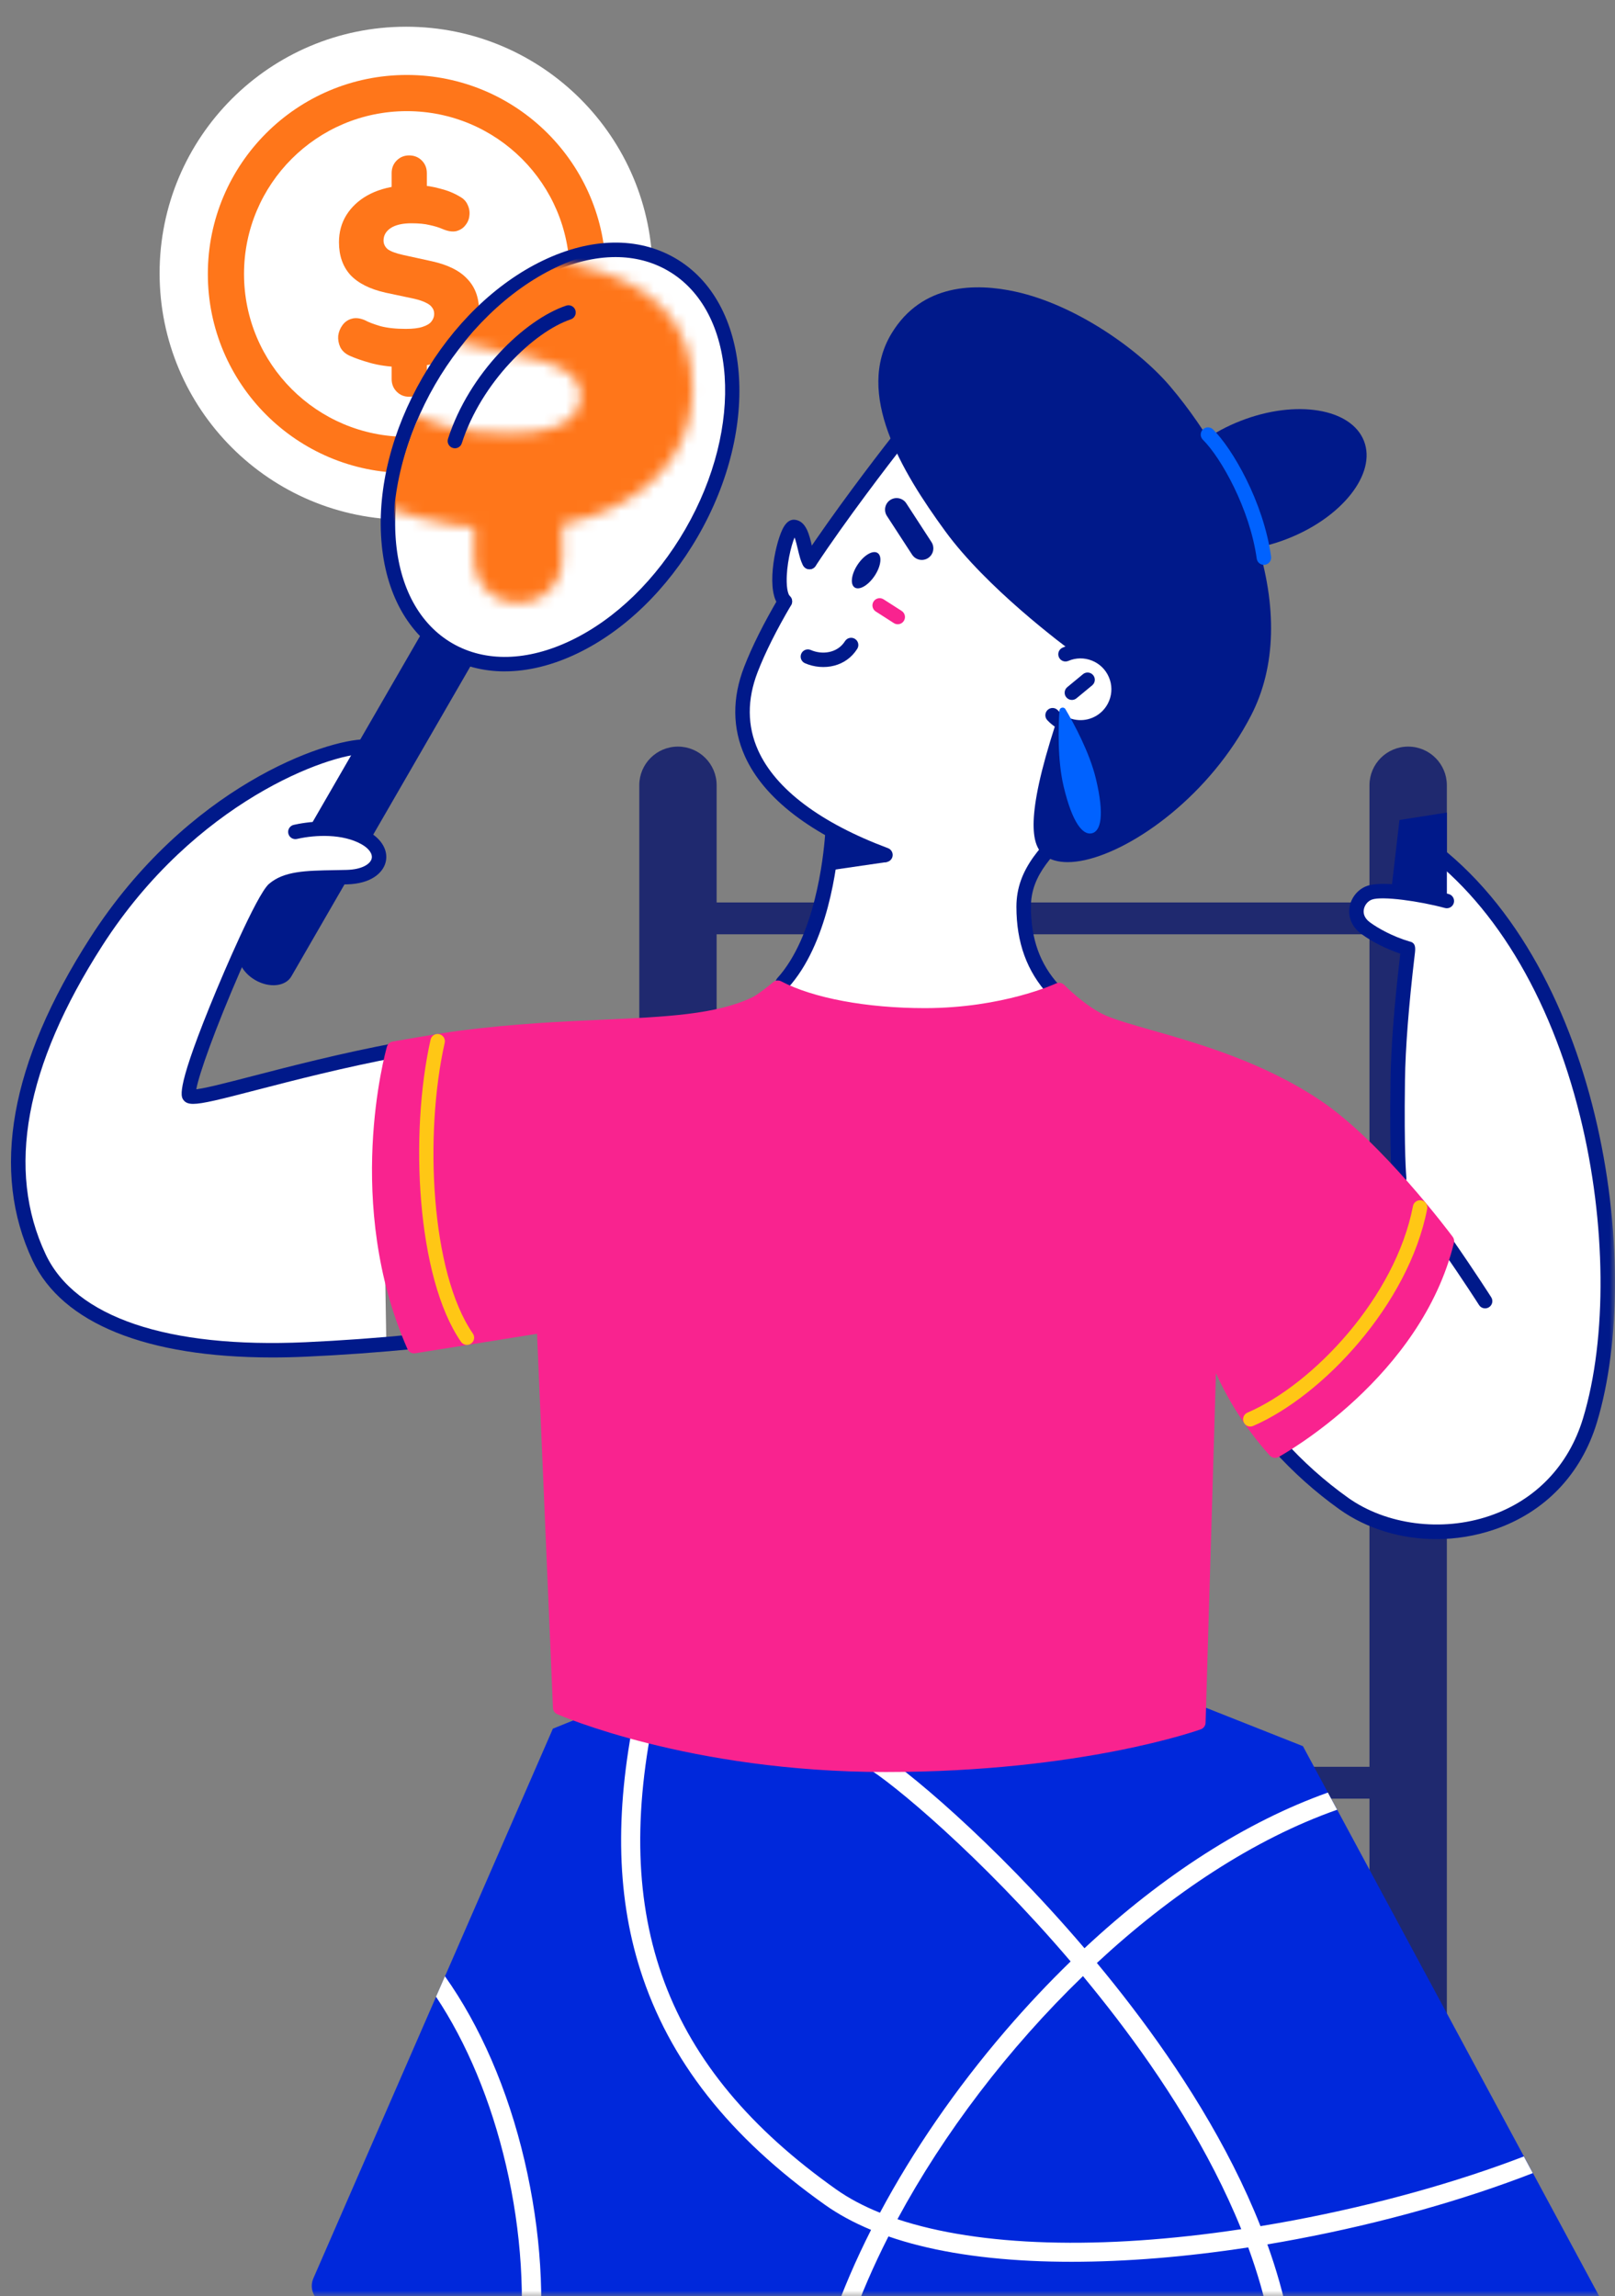 <svg width="147" height="209" viewBox="0 0 147 209" fill="none" xmlns="http://www.w3.org/2000/svg">
<rect x="0" y="0" width="147" height="209" fill="#808080" stroke="none"/>
<mask id="mask0_1391_699" style="mask-type:alpha" maskUnits="userSpaceOnUse" x="0" y="0" width="147" height="209">
<rect width="147" height="209" fill="white"/>
</mask>
<g mask="url(#mask0_1391_699)">
<path d="M59.398 24.867C59.398 37.257 49.353 47.302 36.962 47.302C24.572 47.302 14.527 37.257 14.527 24.867C14.527 12.476 24.572 2.432 36.962 2.432C49.353 2.432 59.398 12.476 59.398 24.867Z" fill="white"/>
<path d="M55.145 24.936C55.145 34.94 47.035 43.05 37.031 43.05C27.028 43.05 18.918 34.94 18.918 24.936C18.918 14.932 27.028 6.823 37.031 6.823C47.035 6.823 55.145 14.932 55.145 24.936Z" fill="white"/>
<path fill-rule="evenodd" clip-rule="evenodd" d="M37.031 39.756C45.216 39.756 51.851 33.121 51.851 24.936C51.851 16.751 45.216 10.116 37.031 10.116C28.846 10.116 22.211 16.751 22.211 24.936C22.211 33.121 28.846 39.756 37.031 39.756ZM37.031 43.05C47.035 43.05 55.145 34.94 55.145 24.936C55.145 14.932 47.035 6.823 37.031 6.823C27.028 6.823 18.918 14.932 18.918 24.936C18.918 34.94 27.028 43.05 37.031 43.05Z" fill="#FF761A"/>
<path d="M37.239 36.111C36.793 36.111 36.416 35.958 36.109 35.65C35.802 35.343 35.648 34.959 35.648 34.498V32.792L36.34 33.414C35.31 33.368 34.419 33.238 33.666 33.023C32.913 32.808 32.298 32.592 31.822 32.377C31.423 32.193 31.138 31.932 30.969 31.594C30.816 31.256 30.754 30.91 30.785 30.556C30.831 30.203 30.962 29.88 31.177 29.588C31.392 29.297 31.669 29.104 32.007 29.012C32.36 28.905 32.767 28.951 33.228 29.151C33.535 29.32 33.996 29.496 34.611 29.681C35.241 29.85 36.017 29.934 36.939 29.934C37.584 29.934 38.091 29.873 38.46 29.75C38.844 29.627 39.113 29.465 39.267 29.266C39.436 29.051 39.52 28.82 39.52 28.574C39.52 28.344 39.459 28.152 39.336 27.998C39.228 27.829 39.044 27.683 38.783 27.56C38.522 27.422 38.16 27.299 37.7 27.191L35.095 26.638C33.666 26.316 32.598 25.778 31.891 25.025C31.2 24.257 30.854 23.265 30.854 22.052C30.854 21.13 31.077 20.308 31.523 19.585C31.983 18.848 32.621 18.249 33.436 17.788C34.265 17.327 35.233 17.035 36.34 16.912L35.648 17.304V15.759C35.648 15.298 35.802 14.914 36.109 14.607C36.416 14.3 36.793 14.146 37.239 14.146C37.7 14.146 38.084 14.3 38.391 14.607C38.698 14.914 38.852 15.298 38.852 15.759V17.304L38.16 16.866C38.744 16.881 39.374 16.981 40.05 17.165C40.727 17.334 41.318 17.573 41.825 17.88C42.179 18.064 42.425 18.318 42.563 18.64C42.716 18.963 42.77 19.294 42.724 19.631C42.693 19.954 42.571 20.246 42.355 20.507C42.156 20.769 41.879 20.945 41.526 21.038C41.188 21.114 40.78 21.053 40.304 20.853C39.951 20.699 39.551 20.576 39.105 20.484C38.675 20.377 38.122 20.323 37.446 20.323C36.632 20.323 36.002 20.469 35.556 20.761C35.126 21.053 34.911 21.429 34.911 21.89C34.911 22.198 35.034 22.459 35.279 22.674C35.541 22.874 36.009 23.05 36.685 23.204L39.313 23.78C40.773 24.103 41.848 24.641 42.54 25.394C43.247 26.131 43.6 27.091 43.6 28.275C43.6 29.197 43.377 30.011 42.932 30.718C42.486 31.425 41.864 32.001 41.065 32.447C40.281 32.892 39.367 33.184 38.322 33.322L38.852 32.769V34.498C38.852 34.959 38.698 35.343 38.391 35.65C38.099 35.958 37.715 36.111 37.239 36.111Z" fill="#FF761A"/>
<path d="M128.173 124.371H61.71C60.91 124.371 60.262 123.724 60.262 122.923C60.262 122.123 60.91 121.476 61.71 121.476H128.173C128.973 121.476 129.621 122.123 129.621 122.923C129.621 123.724 128.973 124.371 128.173 124.371Z" fill="#1F296F"/>
<path d="M128.173 85.037H61.71C60.91 85.037 60.262 84.389 60.262 83.589C60.262 82.789 60.91 82.141 61.71 82.141H128.173C128.973 82.141 129.621 82.789 129.621 83.589C129.621 84.389 128.973 85.037 128.173 85.037Z" fill="#1F296F"/>
<path d="M128.173 163.706H61.71C60.91 163.706 60.262 163.058 60.262 162.258C60.262 161.458 60.91 160.81 61.71 160.81H128.173C128.973 160.81 129.621 161.458 129.621 162.258C129.621 163.058 128.973 163.706 128.173 163.706Z" fill="#1F296F"/>
<path d="M128.173 203.177C126.227 203.177 124.652 201.6 124.652 199.658V71.472C124.652 69.527 126.23 67.953 128.173 67.953C130.117 67.953 131.694 69.529 131.694 71.472V199.655C131.694 201.6 130.117 203.175 128.173 203.175V203.177Z" fill="#1F296F"/>
<path d="M61.708 203.177C59.762 203.177 58.188 201.601 58.188 199.658V71.472C58.188 69.527 59.765 67.953 61.708 67.953C63.652 67.953 65.229 69.53 65.229 71.472V199.655C65.229 201.601 63.652 203.175 61.708 203.175V203.177Z" fill="#1F296F"/>
<path d="M129.188 76.474C144.838 87.237 149.118 114.784 144.72 129.283C141.515 139.849 129.188 141.76 122.294 136.83C119.929 135.14 117.977 133.318 116.387 131.547L128.171 115.785L129.425 98.451L129.19 76.471L129.188 76.474Z" fill="white"/>
<path d="M22.23 85.968C22.23 85.968 15.544 98.63 17.23 99.712C18.915 100.794 34.721 95.603 34.721 95.603L35.166 122.407C35.166 122.407 18.765 124.29 11.857 121.054C4.95 117.819 1.624 113.571 1.684 108.867C1.745 104.163 3.833 94.56 5.503 91.438C7.175 88.319 12.171 79.498 19.228 74.315C26.286 69.129 35.845 67.018 35.845 67.018L22.228 85.968H22.23Z" fill="white"/>
<path d="M83.897 36.35L73.561 50.896C73.561 50.896 73.361 47.705 72.315 47.705C71.27 47.705 70.825 50.63 70.948 52.317C71.072 54.005 70.948 55.597 70.948 55.597C70.948 55.597 67.554 61.085 67.601 64.557C67.649 68.029 70.343 71.941 72.002 73.157C73.661 74.373 75.599 75.497 75.599 75.497C75.599 75.497 76.242 79.909 73.924 84.474C71.607 89.038 70.73 90.094 67.125 92.012C63.52 93.931 84.656 99.812 84.656 99.812L98.468 92.21C98.468 92.21 94.539 90.175 93.549 85.713C92.556 81.254 94.218 77.982 96.482 75.518C98.747 73.055 110.824 56.655 110.824 56.655L83.9 36.347L83.897 36.35Z" fill="white"/>
<path d="M80.596 78.474C80.519 78.474 80.44 78.461 80.364 78.432C73.88 76.008 69.535 72.688 67.802 68.829C66.657 66.279 66.633 63.538 67.737 60.69C68.448 58.853 69.504 56.739 70.876 54.407C71.06 54.094 71.463 53.988 71.776 54.173C72.09 54.357 72.195 54.76 72.011 55.073C70.675 57.344 69.651 59.392 68.964 61.164C67.992 63.673 68.005 66.071 69.003 68.29C70.589 71.82 74.676 74.899 80.825 77.197C81.165 77.324 81.338 77.703 81.212 78.045C81.112 78.308 80.862 78.471 80.596 78.471V78.474Z" fill="#00198A"/>
<path d="M73.686 51.814C73.322 51.814 73.027 51.522 73.027 51.158C73.027 51.027 73.064 50.9 73.135 50.792C75.777 46.786 79.564 41.808 81.199 39.734C81.425 39.45 81.839 39.4 82.123 39.624C82.408 39.85 82.458 40.263 82.234 40.548C80.93 42.201 76.959 47.384 74.247 51.498C74.131 51.688 73.923 51.814 73.686 51.814Z" fill="#00198A"/>
<path d="M130.732 140.086C127.537 140.086 124.409 139.154 121.91 137.37C119.716 135.801 117.694 133.992 115.895 131.992C115.653 131.721 115.674 131.305 115.945 131.062C116.216 130.82 116.632 130.841 116.875 131.112C118.607 133.042 120.561 134.787 122.676 136.301C126.165 138.796 131.23 139.454 135.575 137.975C139.762 136.551 142.785 133.4 144.089 129.096C146.303 121.791 146.206 111.267 143.831 101.638C141.094 90.541 135.762 81.799 128.812 77.019C128.512 76.813 128.438 76.403 128.644 76.102C128.849 75.802 129.26 75.729 129.56 75.934C145.735 87.061 149.716 115.076 145.35 129.478C143.92 134.198 140.599 137.656 135.999 139.22C134.287 139.802 132.499 140.086 130.732 140.086Z" fill="#00198A"/>
<path d="M24.771 123.552C13.36 123.552 5.671 120.462 2.966 114.729C-0.86 106.616 0.904 96.734 8.207 85.358C17.055 71.575 29.661 67.292 33.253 67.292C33.617 67.292 33.912 67.587 33.912 67.95C33.912 68.313 33.617 68.608 33.253 68.608C29.991 68.608 17.764 72.907 9.315 86.068C2.274 97.04 0.538 106.495 4.159 114.168C6.858 119.893 15.257 122.731 27.794 122.165C30.989 122.02 34.357 121.778 37.807 121.441C38.173 121.407 38.491 121.67 38.526 122.034C38.56 122.397 38.296 122.718 37.933 122.752C34.462 123.092 31.07 123.337 27.852 123.481C26.799 123.529 25.769 123.552 24.771 123.552Z" fill="#00198A"/>
<path d="M79.608 52.414C80.186 51.549 80.309 50.616 79.883 50.332C79.457 50.048 78.644 50.52 78.066 51.386C77.488 52.252 77.365 53.184 77.791 53.468C78.217 53.752 79.03 53.281 79.608 52.414Z" fill="#00198A"/>
<path d="M84.094 50.947C83.689 51.021 83.259 50.853 83.02 50.484L80.729 46.96C80.413 46.473 80.549 45.82 81.037 45.504C81.524 45.188 82.177 45.325 82.493 45.812L84.784 49.337C85.1 49.824 84.963 50.476 84.476 50.792C84.355 50.871 84.226 50.921 84.091 50.945L84.094 50.947Z" fill="#00198A"/>
<path d="M71.443 55.397C71.282 55.397 71.119 55.339 70.993 55.218C69.674 53.981 70.498 49.698 71.201 48.221C71.319 47.971 71.683 47.216 72.375 47.31C73.371 47.445 73.653 48.632 73.9 49.679C74.003 50.111 74.119 50.601 74.248 50.822C74.432 51.135 74.327 51.538 74.013 51.722C73.7 51.906 73.297 51.801 73.113 51.488C72.881 51.096 72.755 50.553 72.618 49.982C72.549 49.69 72.441 49.232 72.323 48.919C71.988 49.719 71.575 51.477 71.606 52.952C71.627 53.981 71.865 54.233 71.894 54.257C72.159 54.507 72.173 54.923 71.922 55.186C71.793 55.323 71.617 55.394 71.441 55.394L71.443 55.397Z" fill="#00198A"/>
<path d="M75.961 60.579C75.058 60.821 74.08 60.72 73.27 60.365C72.937 60.22 72.786 59.83 72.932 59.499C73.077 59.166 73.467 59.015 73.798 59.161C74.814 59.605 76.21 59.471 76.914 58.356C77.109 58.047 77.516 57.957 77.822 58.151C78.129 58.343 78.22 58.753 78.026 59.058C77.507 59.878 76.762 60.364 75.961 60.579Z" fill="#00198A"/>
<path d="M81.714 56.818C81.593 56.818 81.469 56.784 81.359 56.713L79.713 55.657C79.407 55.46 79.318 55.054 79.515 54.746C79.71 54.441 80.118 54.351 80.424 54.549L82.07 55.604C82.375 55.802 82.465 56.207 82.267 56.515C82.141 56.71 81.93 56.818 81.712 56.818H81.714Z" fill="#F9238F"/>
<path d="M131.697 73.954V81.925L126.664 80.814L127.38 74.633L131.697 73.954Z" fill="#00198A"/>
<path d="M114.322 49.061C112.773 44.257 109.929 39.198 106.521 35.181C103.654 31.798 97.899 27.747 92.451 26.549C88.83 25.752 83.929 25.765 81.153 30.345C77.83 35.826 82.02 42.846 86.038 48.35C89.76 53.446 96.522 58.54 98.294 59.832C97.823 61.009 96.593 64.168 95.593 67.461C93.209 75.31 94.136 77.148 95.042 77.848C95.577 78.261 96.301 78.469 97.18 78.469C97.662 78.469 98.192 78.406 98.763 78.28C103.322 77.269 110.169 72.307 113.882 65.105C116.141 60.722 116.291 55.176 114.319 49.058L114.322 49.061Z" fill="#00198A"/>
<path d="M117.137 49.056C122.166 47.104 125.307 43.113 124.152 40.141C122.998 37.169 117.985 36.342 112.957 38.293C107.928 40.245 104.787 44.236 105.942 47.208C107.096 50.18 112.109 51.008 117.137 49.056Z" fill="#00198A"/>
<path d="M115.039 51.411C114.716 51.411 114.434 51.172 114.389 50.843C113.76 46.318 111.139 41.653 109.488 40.024C109.23 39.768 109.227 39.352 109.483 39.092C109.738 38.834 110.154 38.831 110.415 39.087C112.132 40.779 114.997 45.628 115.695 50.661C115.745 51.022 115.495 51.353 115.134 51.403C115.103 51.408 115.074 51.408 115.042 51.408L115.039 51.411Z" fill="#0062FF"/>
<path d="M80.731 78.459L75.535 79.215L76.209 75.869L80.731 78.459Z" fill="#00198A"/>
<path d="M23.235 89.206C21.955 88.466 21.352 87.118 21.886 86.192L39.967 54.886L44.602 57.56L26.521 88.866C25.986 89.793 24.514 89.945 23.235 89.206Z" fill="#00198A"/>
<path d="M62.947 48.498C68.54 38.814 67.719 27.873 61.113 24.06C54.507 20.248 44.616 25.008 39.023 34.692C33.429 44.376 34.25 55.318 40.856 59.13C47.463 62.943 57.353 58.183 62.947 48.498Z" fill="white"/>
<path d="M45.943 61.107C43.992 61.107 42.156 60.639 40.529 59.696C37.139 57.741 35.072 53.997 34.709 49.159C34.353 44.413 35.683 39.156 38.454 34.36C41.224 29.564 45.114 25.784 49.404 23.721C53.778 21.615 58.054 21.533 61.444 23.489C68.354 27.477 69.286 38.843 63.519 48.825C60.748 53.621 56.859 57.401 52.569 59.465C50.299 60.557 48.053 61.105 45.943 61.105V61.107ZM56.024 23.399C54.112 23.399 52.061 23.902 49.972 24.908C45.917 26.858 42.233 30.451 39.591 35.021C36.953 39.591 35.683 44.579 36.02 49.062C36.349 53.453 38.185 56.827 41.184 58.559C44.184 60.291 48.023 60.194 51.995 58.283C56.048 56.332 59.734 52.739 62.376 48.169C67.78 38.814 67.063 28.256 60.782 24.631C59.361 23.81 57.749 23.399 56.024 23.399Z" fill="#00198A"/>
<mask id="mask1_1391_699" style="mask-type:alpha" maskUnits="userSpaceOnUse" x="31" y="0" width="33" height="55">
<path d="M47.128 54.866C46.016 54.865 45.076 54.48 44.31 53.712C43.543 52.943 43.161 51.983 43.162 50.833L43.167 46.574L44.892 48.13C42.322 48.011 40.097 47.683 38.217 47.143C36.338 46.604 34.804 46.065 33.615 45.526C32.618 45.064 31.909 44.411 31.488 43.567C31.106 42.722 30.953 41.859 31.031 40.976C31.147 40.094 31.474 39.289 32.012 38.56C32.55 37.832 33.242 37.353 34.086 37.124C34.969 36.857 35.985 36.973 37.136 37.473C37.903 37.896 39.053 38.339 40.587 38.801C42.16 39.225 44.097 39.439 46.399 39.441C48.011 39.443 49.277 39.291 50.198 38.986C51.158 38.68 51.83 38.278 52.214 37.78C52.636 37.243 52.848 36.668 52.849 36.054C52.85 35.478 52.697 34.999 52.39 34.614C52.122 34.192 51.662 33.827 51.011 33.519C50.359 33.173 49.457 32.865 48.307 32.595L41.805 31.206C38.238 30.396 35.573 29.05 33.811 27.168C32.086 25.247 31.226 22.771 31.23 19.74C31.233 17.438 31.792 15.386 32.907 13.584C34.06 11.744 35.654 10.25 37.689 9.101C39.762 7.953 42.18 7.227 44.943 6.923L43.215 7.899L43.22 4.044C43.221 2.893 43.606 1.934 44.374 1.167C45.143 0.401 46.083 0.019 47.196 0.02C48.347 0.021 49.306 0.406 50.072 1.175C50.839 1.943 51.221 2.902 51.219 4.053L51.215 7.909L49.49 6.814C50.947 6.854 52.52 7.105 54.208 7.568C55.895 7.992 57.372 8.588 58.637 9.357C59.519 9.819 60.132 10.453 60.476 11.259C60.859 12.065 60.992 12.89 60.876 13.734C60.798 14.54 60.491 15.268 59.953 15.92C59.453 16.571 58.762 17.012 57.879 17.241C57.035 17.432 56.018 17.277 54.83 16.777C53.948 16.392 52.95 16.084 51.838 15.852C50.764 15.582 49.383 15.446 47.695 15.444C45.661 15.442 44.088 15.804 42.974 16.532C41.899 17.259 41.361 18.199 41.359 19.35C41.358 20.117 41.665 20.77 42.278 21.308C42.929 21.807 44.099 22.25 45.787 22.636L52.346 24.083C55.99 24.893 58.674 26.239 60.398 28.121C62.161 29.965 63.04 32.364 63.036 35.318C63.034 37.62 62.475 39.653 61.36 41.417C60.245 43.18 58.69 44.617 56.693 45.727C54.735 46.837 52.451 47.564 49.842 47.906L51.167 46.526L51.162 50.842C51.16 51.993 50.776 52.952 50.007 53.718C49.277 54.485 48.318 54.867 47.128 54.866Z" fill="#FF761A"/>
</mask>
<g mask="url(#mask1_1391_699)">
<path d="M47.092 61.75C45.14 61.75 43.305 61.281 41.677 60.339C38.288 58.383 36.221 54.64 35.857 49.802C35.502 45.056 36.832 39.799 39.602 35.003C42.372 30.207 46.262 26.427 50.552 24.363C54.926 22.257 59.203 22.175 62.592 24.131C69.502 28.119 70.434 39.486 64.667 49.467C61.897 54.263 58.007 58.043 53.717 60.107C51.447 61.2 49.201 61.747 47.092 61.747V61.75Z" fill="#FF761A"/>
</g>
<path d="M41.404 40.8C41.338 40.8 41.27 40.79 41.204 40.769C40.859 40.658 40.667 40.287 40.777 39.942C42.692 33.975 47.751 29.092 51.535 27.818C51.88 27.702 52.254 27.886 52.37 28.231C52.486 28.576 52.301 28.95 51.956 29.066C48.556 30.211 43.798 34.849 42.033 40.345C41.944 40.624 41.686 40.803 41.407 40.803L41.404 40.8Z" fill="#00198A"/>
<path d="M24.913 80.948C23.572 82.093 16.554 98.635 17.228 99.711H17.708C18.21 100.517 28.947 96.132 41.988 94.452L37.558 115.798L8.875 104.189L17.183 79.214L24.915 80.948H24.913Z" fill="white"/>
<path d="M25.593 76.048C26.386 75.821 31.658 74.837 33.23 76.272C34.803 77.706 34.908 78.591 33.668 79.638C32.425 80.686 29.423 80.375 26.599 80.281C23.776 80.186 24.029 77.446 24.029 77.446L25.593 76.048Z" fill="white"/>
<path d="M17.227 100.37C17.008 100.37 16.792 100.26 16.668 100.062C16.468 99.744 16.002 98.999 19.707 90.104C20.076 89.22 23.344 81.425 24.485 80.449C25.849 79.28 27.789 79.246 30.476 79.198C30.815 79.193 31.171 79.185 31.54 79.177C32.954 79.143 33.707 78.64 33.828 78.153C33.936 77.724 33.583 77.222 32.906 76.842C31.208 75.887 28.759 75.966 27.031 76.358C26.675 76.44 26.323 76.216 26.244 75.863C26.162 75.508 26.386 75.155 26.739 75.076C27.692 74.86 31.002 74.263 33.551 75.697C34.765 76.382 35.361 77.445 35.102 78.475C34.868 79.417 33.815 80.441 31.566 80.493C31.195 80.501 30.836 80.509 30.494 80.514C27.995 80.559 26.344 80.588 25.338 81.446C24.895 81.841 23.139 85.319 21.069 90.249C18.915 95.382 17.806 98.793 17.835 99.465C17.951 99.754 17.846 100.096 17.572 100.267C17.464 100.336 17.343 100.367 17.224 100.367L17.227 100.37Z" fill="#00198A"/>
<path d="M71.246 90.12C71.088 90.12 70.93 90.065 70.806 89.949C70.537 89.704 70.516 89.288 70.759 89.02C74.171 85.242 74.946 78.098 75.101 75.998C75.127 75.634 75.444 75.363 75.807 75.389C76.17 75.416 76.442 75.732 76.415 76.095C76.207 78.922 75.333 85.927 71.738 89.901C71.609 90.046 71.43 90.117 71.248 90.117L71.246 90.12Z" fill="#00198A"/>
<path d="M17.584 100.472C17.084 100.472 16.839 100.333 16.671 100.061C16.478 99.754 16.57 99.348 16.881 99.153C17.105 99.014 17.381 99.024 17.587 99.159C17.6 99.159 17.613 99.159 17.629 99.159C18.295 99.159 20.586 98.564 23.004 97.937C26.385 97.061 31.012 95.86 36.182 94.889C36.54 94.823 36.882 95.058 36.951 95.415C37.016 95.773 36.782 96.116 36.424 96.184C31.299 97.147 26.693 98.343 23.333 99.214C20.049 100.067 18.438 100.472 17.582 100.472H17.584Z" fill="#00198A"/>
<path d="M95.918 90.765C95.739 90.765 95.562 90.694 95.433 90.551C93.472 88.414 92.516 85.792 92.516 82.536C92.516 79.025 94.865 76.811 97.84 74.007C98.501 73.386 99.183 72.744 99.892 72.041C100.15 71.786 100.566 71.786 100.824 72.044C101.08 72.302 101.08 72.718 100.821 72.975C100.1 73.692 99.413 74.339 98.746 74.966C95.894 77.65 93.835 79.593 93.835 82.536C93.835 85.479 94.675 87.777 96.405 89.662C96.65 89.93 96.634 90.346 96.366 90.591C96.239 90.707 96.079 90.765 95.921 90.765H95.918Z" fill="#00198A"/>
<path d="M96.979 59.546C98.741 58.794 100.779 59.609 101.535 61.371C102.288 63.132 101.472 65.169 99.71 65.924C98.328 66.517 96.774 66.14 95.805 65.098L96.982 59.546H96.979Z" fill="white"/>
<path d="M98.353 66.859C97.228 66.859 96.12 66.401 95.324 65.545C95.077 65.279 95.093 64.863 95.359 64.616C95.625 64.368 96.041 64.384 96.288 64.65C97.094 65.516 98.366 65.785 99.454 65.319C100.144 65.024 100.678 64.476 100.957 63.781C101.236 63.084 101.229 62.321 100.931 61.631C100.636 60.941 100.088 60.407 99.393 60.128C98.695 59.849 97.931 59.857 97.242 60.154C96.907 60.296 96.52 60.144 96.378 59.807C96.236 59.472 96.391 59.085 96.725 58.943C97.739 58.509 98.861 58.496 99.885 58.906C100.91 59.317 101.71 60.102 102.145 61.112C102.579 62.123 102.593 63.247 102.182 64.271C101.771 65.295 100.986 66.095 99.975 66.53C99.454 66.753 98.903 66.861 98.355 66.861L98.353 66.859Z" fill="#00198A"/>
<path d="M97.565 63.707C97.376 63.707 97.189 63.626 97.057 63.468C96.825 63.189 96.865 62.773 97.147 62.541L98.574 61.362C98.853 61.13 99.269 61.17 99.501 61.452C99.733 61.73 99.693 62.146 99.411 62.378L97.984 63.557C97.86 63.657 97.713 63.707 97.565 63.707Z" fill="#00198A"/>
<path d="M99.754 70.896C100.549 74.231 100.194 75.653 99.383 75.845C98.572 76.037 97.613 74.929 96.818 71.596C96.241 69.182 96.336 66.166 96.431 64.681C96.449 64.391 96.831 64.299 96.978 64.549C97.734 65.831 99.18 68.482 99.754 70.896Z" fill="#0062FF"/>
<path d="M131.692 82.002C129.767 81.478 125.907 80.794 124.648 81.252C123.473 81.678 122.868 83.41 124.3 84.468C125.177 85.116 126.61 85.879 128.169 86.332C128.216 86.129 127.3 92.947 127.223 98.304C127.126 105.129 127.355 107.243 127.355 107.243L135.174 118.425L131.69 82.004L131.692 82.002Z" fill="white"/>
<path d="M127.354 107.901C127.022 107.901 126.738 107.651 126.701 107.314C126.69 107.227 126.469 105.084 126.567 98.296C126.609 95.334 126.906 91.467 127.457 86.8C126.166 86.366 124.871 85.71 123.909 85.002C123.09 84.4 122.698 83.528 122.83 82.615C122.959 81.717 123.585 80.941 124.423 80.638C126.108 80.027 130.722 81.059 131.865 81.372C132.215 81.467 132.423 81.83 132.329 82.18C132.234 82.531 131.87 82.739 131.52 82.644C129.203 82.015 125.795 81.543 124.873 81.878C124.491 82.017 124.194 82.391 124.133 82.807C124.088 83.107 124.152 83.549 124.692 83.947C125.434 84.494 126.761 85.234 128.281 85.687C128.752 85.768 128.829 86.1 128.81 86.487C128.805 86.616 128.789 86.742 128.773 86.866C128.223 91.531 127.923 95.384 127.883 98.319C127.788 104.995 128.01 107.159 128.01 107.18C128.047 107.54 127.786 107.864 127.425 107.903C127.401 107.903 127.378 107.906 127.354 107.906V107.901Z" fill="#00198A"/>
<path d="M135.178 119.083C134.959 119.083 134.748 118.975 134.622 118.777C134.609 118.756 133.197 116.54 131.106 113.531C130.898 113.234 130.972 112.823 131.272 112.615C131.57 112.407 131.981 112.481 132.189 112.781C134.296 115.816 135.72 118.051 135.733 118.072C135.928 118.38 135.839 118.785 135.531 118.98C135.42 119.049 135.299 119.083 135.178 119.083Z" fill="#00198A"/>
<path d="M145.27 212.746C141.583 213.974 132.589 216.549 117.998 218.195C117.425 218.256 116.843 218.325 116.258 218.383C109.309 219.11 101.16 219.618 91.79 219.68C86.07 219.717 80.607 219.494 75.457 219.092C74.878 219.045 74.302 219.002 73.733 218.953C64.243 218.127 55.861 216.703 48.94 215.184C48.349 215.051 47.77 214.924 47.201 214.791C38.494 212.796 32.331 210.717 29.518 209.689C28.58 209.349 28.125 208.282 28.524 207.366L39.692 181.736L40.506 179.87L50.324 157.338L82.093 144.479L118.595 158.931L120.87 163.157L121.712 164.716L138.711 196.271L139.528 197.79L146.254 210.277C146.765 211.224 146.3 212.406 145.273 212.746H145.27Z" fill="#0028DB"/>
<path d="M139.522 197.79C133.304 200.207 125.879 202.32 118.079 203.792C117.169 203.966 116.259 204.127 115.355 204.278C114.77 204.371 114.191 204.467 113.609 204.554C107.945 205.42 102.5 205.862 97.533 205.862C96.267 205.862 95.035 205.834 93.831 205.776C88.773 205.531 84.434 204.789 80.871 203.554C80.326 203.369 79.797 203.167 79.289 202.957C77.723 202.307 76.324 201.549 75.105 200.686C66.391 194.511 60.882 187.509 58.273 179.279C56.053 172.287 55.961 164.351 57.991 155.026C58.093 154.556 58.557 154.262 59.022 154.364C59.492 154.466 59.789 154.927 59.69 155.394C55.487 174.716 60.548 188.249 76.107 199.269C77.25 200.08 78.59 200.791 80.097 201.398C80.608 201.605 81.137 201.8 81.688 201.986C89.166 204.476 100.191 204.82 112.972 202.895C113.55 202.809 114.135 202.719 114.723 202.62C115.723 202.456 116.735 202.276 117.757 202.085C125.39 200.646 132.645 198.601 138.702 196.274L139.519 197.793L139.522 197.79Z" fill="white"/>
<path d="M121.709 164.717C114.122 167.384 106.579 172.406 99.838 178.665C99.414 179.057 98.993 179.457 98.572 179.862C91.79 186.412 85.894 194.18 81.691 201.98C81.409 202.506 81.133 203.026 80.87 203.549C78.156 208.876 76.261 214.183 75.451 219.086C74.872 219.04 74.296 218.997 73.727 218.947C74.556 213.981 76.472 208.518 79.289 202.949C79.549 202.429 79.821 201.909 80.1 201.389C83.087 195.799 86.962 190.14 91.533 184.818C93.456 182.581 95.433 180.481 97.448 178.525C97.866 178.12 98.287 177.715 98.708 177.325C105.858 170.648 113.457 165.794 120.864 163.155L121.706 164.714L121.709 164.717Z" fill="white"/>
<path d="M40.498 179.87C43.693 184.368 46.228 190.166 47.748 196.676C49.249 203.117 49.626 209.472 48.936 215.181C48.345 215.048 47.766 214.921 47.197 214.788C47.837 209.29 47.478 203.167 46.057 197.069C44.686 191.181 42.464 185.909 39.688 181.735L40.502 179.87H40.498Z" fill="white"/>
<path d="M117.998 218.195C117.426 218.257 116.844 218.325 116.259 218.384C116.305 213.764 115.278 209.087 113.616 204.554C113.414 203.997 113.198 203.443 112.981 202.893C110.093 195.746 105.726 189.044 101.594 183.648C100.6 182.349 99.591 181.09 98.579 179.865C98.204 179.413 97.833 178.967 97.456 178.531C89.3 168.962 81.128 162.158 78.819 160.837C78.401 160.599 78.259 160.07 78.5 159.652C78.736 159.234 79.268 159.092 79.686 159.33C82.143 160.741 90.377 167.539 98.715 177.328C99.093 177.77 99.471 178.212 99.842 178.664C100.891 179.93 101.94 181.238 102.971 182.59C107.252 188.187 111.78 195.152 114.73 202.617C114.95 203.165 115.157 203.722 115.358 204.279C116.996 208.824 118.005 213.526 117.998 218.195Z" fill="white"/>
<path d="M132.226 112.571C131.963 112.218 125.74 103.889 120.202 100.173C114.945 96.645 109.06 94.969 104.762 93.745C103.048 93.255 101.57 92.834 100.625 92.42C98.824 91.633 96.888 89.667 96.87 89.649C96.672 89.449 96.372 89.393 96.116 89.514C96.069 89.535 91.3 91.752 84.208 91.757H84.171C78.888 91.757 74.006 90.846 71.104 89.317C70.867 89.193 70.577 89.222 70.372 89.396C70.014 89.699 68.976 90.533 68.476 90.773C65.192 92.344 60.641 92.549 54.879 92.81C51.071 92.981 46.758 93.176 41.907 93.802C39.969 94.052 35.911 94.771 35.737 94.8C35.489 94.845 35.287 95.026 35.218 95.269C35.055 95.845 31.273 109.567 37.088 122.787C37.209 123.061 37.501 123.221 37.794 123.171L48.883 121.397L50.331 155.446C50.342 155.696 50.492 155.917 50.721 156.02C50.84 156.072 62.709 161.284 80.608 161.284C98.507 161.284 109.197 157.436 109.302 157.396C109.555 157.304 109.726 157.067 109.734 156.799L110.677 124.985C111.593 127.017 113.123 129.747 115.572 132.474C115.778 132.7 116.112 132.758 116.381 132.611C116.907 132.318 129.348 125.343 132.339 113.124C132.387 112.934 132.345 112.731 132.229 112.573L132.226 112.571Z" fill="#F9238F"/>
<path d="M42.5 122.407C42.292 122.407 42.087 122.307 41.958 122.123C37.918 116.279 37.267 103.186 39.192 94.626C39.271 94.27 39.624 94.049 39.98 94.128C40.335 94.207 40.556 94.56 40.477 94.915C38.613 103.205 39.198 115.813 43.04 121.375C43.248 121.675 43.172 122.083 42.871 122.291C42.758 122.37 42.626 122.407 42.497 122.407H42.5Z" fill="#FFC715"/>
<path d="M113.808 129.839C113.553 129.839 113.311 129.691 113.203 129.441C113.058 129.107 113.213 128.72 113.545 128.575C119.547 125.983 127.012 118.057 128.611 109.775C128.679 109.417 129.027 109.186 129.383 109.254C129.741 109.323 129.972 109.667 129.904 110.025C128.224 118.728 120.376 127.056 114.066 129.784C113.982 129.82 113.893 129.839 113.806 129.839H113.808Z" fill="#FFC715"/>
</g>
</svg>
